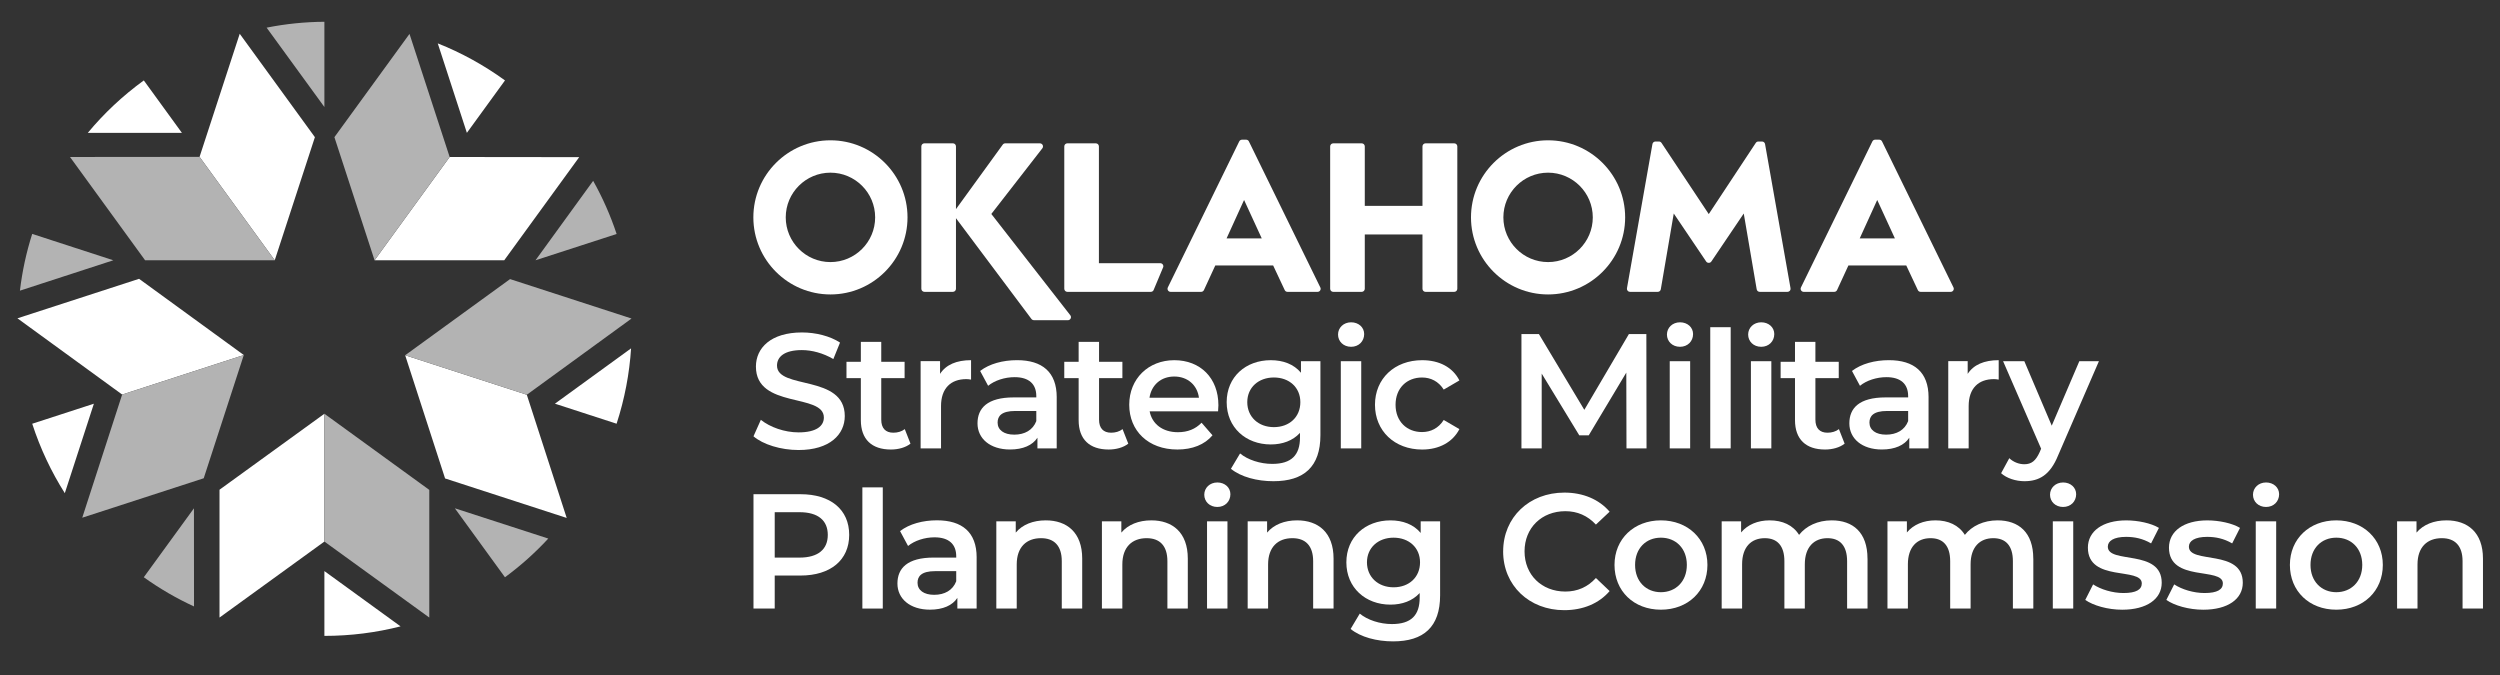 <?xml version="1.0" encoding="UTF-8"?>
<svg id="grayscale_white" data-name="grayscale / white" xmlns="http://www.w3.org/2000/svg" width="1148" height="310" viewBox="0 0 1148 310">
  <rect x="0" y="0" width="1148" height="310" fill="#333333" stroke="none"/>
  <defs>
    <style>
      .cls-1 {
        fill: #fff;
      }

      .cls-2 {
        fill: #b3b3b3;
      }
    </style>
  </defs>
  <g id="Grayscale">
    <polygon class="cls-1" points="91.64 72.03 110.08 15.51 144.6 62.99 126.16 119.52 91.64 72.03"/>
    <polygon class="cls-2" points="91.64 72.03 32.15 72.09 66.63 119.52 126.16 119.52 91.64 72.03"/>
    <path class="cls-2" d="M148.96,49.14V10c-8.97.05-17.85.97-26.53,2.7l26.53,36.44Z"/>
    <path class="cls-2" d="M52.03,119.52l-37.24-12.11c-2.73,8.55-4.6,17.28-5.64,26.06l42.88-13.95Z"/>
    <path class="cls-2" d="M89.06,233.41l-23.03,31.66c7.3,5.24,15.02,9.71,23.06,13.41l-.03-45.07Z"/>
    <path class="cls-2" d="M208.87,233.41l23.01,31.67c7.24-5.32,13.88-11.28,19.89-17.77l-42.89-13.9Z"/>
    <path class="cls-2" d="M245.9,119.52l37.25-12.08c-2.82-8.52-6.44-16.68-10.77-24.4l-26.48,36.48Z"/>
    <polygon class="cls-1" points="56.09 181.17 8 146.17 63.86 128.03 111.95 163.03 56.09 181.17"/>
    <polygon class="cls-2" points="56.09 181.17 37.77 237.73 93.55 219.62 111.95 163.03 56.09 181.17"/>
    <polygon class="cls-1" points="148.96 248.68 100.8 283.58 100.8 224.88 148.96 189.99 148.96 248.68"/>
    <polygon class="cls-2" points="148.96 248.68 197.13 283.58 197.13 224.96 148.96 189.99 148.96 248.68"/>
    <polygon class="cls-1" points="241.91 181.27 260.23 237.84 204.38 219.7 186.05 163.13 241.91 181.27"/>
    <polygon class="cls-2" points="241.91 181.27 290 146.27 234.22 128.16 186.05 163.13 241.91 181.27"/>
    <polygon class="cls-1" points="206.48 72.09 265.97 72.16 231.54 119.52 172 119.52 206.48 72.09"/>
    <polygon class="cls-2" points="206.48 72.09 188.04 15.57 153.56 62.99 172 119.52 206.48 72.09"/>
    <path class="cls-1" d="M148.96,292c12.08,0,23.79-1.52,34.98-4.37l-34.98-25.39v29.76Z"/>
    <path class="cls-1" d="M283.14,194.57c3.73-11.48,5.91-23.09,6.65-34.6l-34.97,25.4,28.32,9.2Z"/>
    <path class="cls-1" d="M231.89,36.93c-9.77-7.09-20.14-12.75-30.87-17.01l13.37,41.09,17.5-24.08Z"/>
    <path class="cls-1" d="M66.04,36.93c-9.77,7.09-18.36,15.21-25.73,24.09h43.23s-17.5-24.09-17.5-24.09Z"/>
    <path class="cls-1" d="M14.79,194.57c3.73,11.48,8.8,22.15,14.97,31.9l13.35-41.09-28.32,9.2Z"/>
  </g>
  <g id="white_text" data-name="white text">
    <g>
      <path class="cls-1" d="M346,200.35l3.38-7.57c4.2,3.38,10.87,5.77,17.32,5.77,8.17,0,11.62-2.92,11.62-6.82,0-11.33-31.2-3.9-31.2-23.4,0-8.47,6.75-15.67,21.15-15.67,6.3,0,12.9,1.65,17.47,4.65l-3.07,7.57c-4.72-2.77-9.9-4.12-14.47-4.12-8.1,0-11.4,3.15-11.4,7.12,0,11.17,31.12,3.9,31.12,23.17,0,8.4-6.82,15.6-21.22,15.6-8.17,0-16.35-2.55-20.7-6.3Z"/>
      <path class="cls-1" d="M418.1,203.72c-2.25,1.8-5.62,2.7-9,2.7-8.77,0-13.8-4.65-13.8-13.5v-19.27h-6.6v-7.5h6.6v-9.15h9.37v9.15h10.72v7.5h-10.72v19.05c0,3.9,1.95,6,5.55,6,1.95,0,3.82-.53,5.25-1.65l2.62,6.67Z"/>
      <path class="cls-1" d="M445.91,165.4v8.92c-.82-.15-1.5-.23-2.17-.23-7.12,0-11.62,4.2-11.62,12.38v19.42h-9.37v-40.05h8.92v5.85c2.7-4.2,7.57-6.3,14.25-6.3Z"/>
      <path class="cls-1" d="M485.24,182.42v23.47h-8.85v-4.88c-2.25,3.45-6.6,5.4-12.6,5.4-9.15,0-14.92-5.03-14.92-12s4.5-11.92,16.65-11.92h10.35v-.6c0-5.47-3.3-8.7-9.97-8.7-4.5,0-9.15,1.5-12.15,3.97l-3.67-6.82c4.27-3.3,10.5-4.95,16.95-4.95,11.55,0,18.22,5.47,18.22,17.02ZM475.87,193.37v-4.65h-9.67c-6.37,0-8.1,2.4-8.1,5.32,0,3.38,2.85,5.55,7.65,5.55s8.55-2.1,10.12-6.22Z"/>
      <path class="cls-1" d="M518.11,203.72c-2.25,1.8-5.62,2.7-9,2.7-8.77,0-13.8-4.65-13.8-13.5v-19.27h-6.6v-7.5h6.6v-9.15h9.37v9.15h10.72v7.5h-10.72v19.05c0,3.9,1.95,6,5.55,6,1.95,0,3.82-.53,5.25-1.65l2.62,6.67Z"/>
      <path class="cls-1" d="M559.33,188.87h-31.42c1.12,5.85,6,9.6,12.97,9.6,4.5,0,8.02-1.42,10.88-4.35l5.02,5.77c-3.6,4.28-9.22,6.53-16.12,6.53-13.42,0-22.12-8.62-22.12-20.55s8.77-20.47,20.7-20.47,20.25,8.17,20.25,20.7c0,.75-.08,1.88-.15,2.77ZM527.84,182.65h22.72c-.75-5.77-5.17-9.75-11.32-9.75s-10.5,3.9-11.4,9.75Z"/>
      <path class="cls-1" d="M606.34,165.85v33.97c0,14.55-7.58,21.15-21.6,21.15-7.5,0-14.92-1.95-19.5-5.7l4.2-7.05c3.52,2.92,9.22,4.8,14.77,4.8,8.85,0,12.75-4.05,12.75-12.15v-2.1c-3.3,3.6-8.02,5.32-13.42,5.32-11.47,0-20.25-7.8-20.25-19.42s8.77-19.27,20.25-19.27c5.62,0,10.57,1.8,13.87,5.77v-5.32h8.92ZM597.12,184.67c0-6.75-5.1-11.33-12.15-11.33s-12.22,4.58-12.22,11.33,5.1,11.47,12.22,11.47,12.15-4.65,12.15-11.47Z"/>
      <path class="cls-1" d="M614.43,153.62c0-3.15,2.55-5.62,6-5.62s6,2.33,6,5.4c0,3.3-2.47,5.85-6,5.85s-6-2.48-6-5.62ZM615.7,165.85h9.38v40.05h-9.38v-40.05Z"/>
      <path class="cls-1" d="M631.39,185.87c0-12,9-20.47,21.67-20.47,7.8,0,14.02,3.22,17.1,9.3l-7.2,4.2c-2.4-3.82-6-5.55-9.97-5.55-6.9,0-12.15,4.8-12.15,12.52s5.25,12.53,12.15,12.53c3.97,0,7.57-1.73,9.97-5.55l7.2,4.2c-3.08,6-9.3,9.38-17.1,9.38-12.67,0-21.67-8.55-21.67-20.55Z"/>
      <path class="cls-1" d="M746.88,205.9l-.08-34.8-17.25,28.8h-4.35l-17.25-28.35v34.35h-9.3v-52.5h8.02l20.85,34.8,20.47-34.8h8.02l.08,52.5h-9.22Z"/>
      <path class="cls-1" d="M765.46,153.62c0-3.15,2.55-5.62,6-5.62s6,2.33,6,5.4c0,3.3-2.47,5.85-6,5.85s-6-2.48-6-5.62ZM766.74,165.85h9.38v40.05h-9.38v-40.05Z"/>
      <path class="cls-1" d="M785.35,150.25h9.38v55.65h-9.38v-55.65Z"/>
      <path class="cls-1" d="M802.75,153.62c0-3.15,2.55-5.62,6-5.62s6,2.33,6,5.4c0,3.3-2.47,5.85-6,5.85s-6-2.48-6-5.62ZM804.02,165.85h9.38v40.05h-9.38v-40.05Z"/>
      <path class="cls-1" d="M847.06,203.72c-2.25,1.8-5.62,2.7-9,2.7-8.77,0-13.8-4.65-13.8-13.5v-19.27h-6.6v-7.5h6.6v-9.15h9.37v9.15h10.72v7.5h-10.72v19.05c0,3.9,1.95,6,5.55,6,1.95,0,3.83-.53,5.25-1.65l2.62,6.67Z"/>
      <path class="cls-1" d="M885.59,182.42v23.47h-8.85v-4.88c-2.25,3.45-6.6,5.4-12.6,5.4-9.15,0-14.92-5.03-14.92-12s4.5-11.92,16.65-11.92h10.35v-.6c0-5.47-3.3-8.7-9.97-8.7-4.5,0-9.15,1.5-12.15,3.97l-3.67-6.82c4.27-3.3,10.5-4.95,16.95-4.95,11.55,0,18.22,5.47,18.22,17.02ZM876.22,193.37v-4.65h-9.67c-6.37,0-8.1,2.4-8.1,5.32,0,3.38,2.85,5.55,7.65,5.55s8.55-2.1,10.12-6.22Z"/>
      <path class="cls-1" d="M917.8,165.4v8.92c-.83-.15-1.5-.23-2.17-.23-7.12,0-11.62,4.2-11.62,12.38v19.42h-9.37v-40.05h8.92v5.85c2.7-4.2,7.58-6.3,14.25-6.3Z"/>
      <path class="cls-1" d="M963.83,165.85l-18.75,43.27c-3.67,9.07-8.77,11.85-15.45,11.85-3.98,0-8.17-1.35-10.72-3.67l3.75-6.9c1.8,1.72,4.35,2.78,6.9,2.78,3.3,0,5.25-1.58,7.05-5.55l.67-1.58-17.47-40.2h9.75l12.6,29.62,12.67-29.62h9Z"/>
    </g>
    <g>
      <path class="cls-1" d="M389.95,245.62c0,11.55-8.55,18.67-22.35,18.67h-11.85v15.15h-9.75v-52.5h21.6c13.8,0,22.35,7.05,22.35,18.67ZM380.12,245.62c0-6.6-4.42-10.42-12.97-10.42h-11.4v20.85h11.4c8.55,0,12.97-3.82,12.97-10.42Z"/>
      <path class="cls-1" d="M396,223.8h9.37v55.65h-9.37v-55.65Z"/>
      <path class="cls-1" d="M448.47,255.97v23.47h-8.85v-4.88c-2.25,3.45-6.6,5.4-12.6,5.4-9.15,0-14.92-5.03-14.92-12s4.5-11.92,16.65-11.92h10.35v-.6c0-5.47-3.3-8.7-9.97-8.7-4.5,0-9.15,1.5-12.15,3.97l-3.67-6.83c4.27-3.3,10.5-4.95,16.95-4.95,11.55,0,18.22,5.47,18.22,17.02ZM439.1,266.92v-4.65h-9.67c-6.37,0-8.1,2.4-8.1,5.32,0,3.38,2.85,5.55,7.65,5.55s8.55-2.1,10.12-6.22Z"/>
      <path class="cls-1" d="M496.95,256.5v22.95h-9.38v-21.75c0-7.12-3.52-10.57-9.52-10.57-6.67,0-11.17,4.05-11.17,12.07v20.25h-9.37v-40.05h8.92v5.17c3.07-3.67,7.95-5.62,13.8-5.62,9.6,0,16.72,5.47,16.72,17.55Z"/>
      <path class="cls-1" d="M545.44,256.5v22.95h-9.37v-21.75c0-7.12-3.53-10.57-9.52-10.57-6.67,0-11.17,4.05-11.17,12.07v20.25h-9.38v-40.05h8.92v5.17c3.08-3.67,7.95-5.62,13.8-5.62,9.6,0,16.72,5.47,16.72,17.55Z"/>
      <path class="cls-1" d="M553,227.17c0-3.15,2.55-5.62,6-5.62s6,2.33,6,5.4c0,3.3-2.47,5.85-6,5.85s-6-2.47-6-5.62ZM554.27,239.4h9.38v40.05h-9.38v-40.05Z"/>
      <path class="cls-1" d="M612.37,256.5v22.95h-9.37v-21.75c0-7.12-3.53-10.57-9.52-10.57-6.67,0-11.17,4.05-11.17,12.07v20.25h-9.38v-40.05h8.92v5.17c3.08-3.67,7.95-5.62,13.8-5.62,9.6,0,16.72,5.47,16.72,17.55Z"/>
      <path class="cls-1" d="M661.3,239.4v33.97c0,14.55-7.58,21.15-21.6,21.15-7.5,0-14.92-1.95-19.5-5.7l4.2-7.05c3.52,2.92,9.22,4.8,14.77,4.8,8.85,0,12.75-4.05,12.75-12.15v-2.1c-3.3,3.6-8.02,5.33-13.42,5.33-11.47,0-20.25-7.8-20.25-19.42s8.78-19.27,20.25-19.27c5.62,0,10.58,1.8,13.88,5.77v-5.33h8.92ZM652.08,258.22c0-6.75-5.1-11.32-12.15-11.32s-12.22,4.58-12.22,11.32,5.1,11.47,12.22,11.47,12.15-4.65,12.15-11.47Z"/>
      <path class="cls-1" d="M690.25,253.2c0-15.67,12-27,28.12-27,8.55,0,15.9,3.08,20.77,8.77l-6.3,5.92c-3.83-4.12-8.55-6.15-14.02-6.15-10.88,0-18.75,7.65-18.75,18.45s7.88,18.45,18.75,18.45c5.47,0,10.2-2.02,14.02-6.22l6.3,6c-4.88,5.7-12.22,8.77-20.85,8.77-16.05,0-28.05-11.32-28.05-27Z"/>
      <path class="cls-1" d="M741.38,259.42c0-12,9-20.47,21.3-20.47s21.37,8.47,21.37,20.47-8.92,20.55-21.37,20.55-21.3-8.55-21.3-20.55ZM774.6,259.42c0-7.65-5.1-12.52-11.92-12.52s-11.85,4.88-11.85,12.52,5.1,12.52,11.85,12.52,11.92-4.87,11.92-12.52Z"/>
      <path class="cls-1" d="M857.57,256.5v22.95h-9.38v-21.75c0-7.12-3.3-10.57-9-10.57-6.15,0-10.42,4.05-10.42,12v20.32h-9.38v-21.75c0-7.12-3.3-10.57-9-10.57-6.22,0-10.42,4.05-10.42,12v20.32h-9.38v-40.05h8.92v5.1c3-3.6,7.65-5.55,13.12-5.55,5.85,0,10.72,2.17,13.5,6.67,3.22-4.12,8.62-6.67,15-6.67,9.67,0,16.42,5.47,16.42,17.55Z"/>
      <path class="cls-1" d="M933.7,256.5v22.95h-9.38v-21.75c0-7.12-3.3-10.57-9-10.57-6.15,0-10.42,4.05-10.42,12v20.32h-9.38v-21.75c0-7.12-3.3-10.57-9-10.57-6.22,0-10.42,4.05-10.42,12v20.32h-9.38v-40.05h8.92v5.1c3-3.6,7.65-5.55,13.12-5.55,5.85,0,10.72,2.17,13.5,6.67,3.22-4.12,8.62-6.67,15-6.67,9.67,0,16.42,5.47,16.42,17.55Z"/>
      <path class="cls-1" d="M941.37,227.17c0-3.15,2.55-5.62,6-5.62s6,2.33,6,5.4c0,3.3-2.47,5.85-6,5.85s-6-2.47-6-5.62ZM942.65,239.4h9.38v40.05h-9.38v-40.05Z"/>
      <path class="cls-1" d="M957.56,275.47l3.6-7.12c3.52,2.33,8.92,3.97,13.95,3.97,5.92,0,8.4-1.65,8.4-4.42,0-7.65-24.75-.45-24.75-16.42,0-7.58,6.83-12.52,17.62-12.52,5.32,0,11.4,1.27,15,3.45l-3.6,7.12c-3.83-2.25-7.65-3-11.47-3-5.7,0-8.4,1.88-8.4,4.5,0,8.1,24.75.9,24.75,16.57,0,7.5-6.9,12.38-18.15,12.38-6.67,0-13.35-1.95-16.95-4.5Z"/>
      <path class="cls-1" d="M994.79,275.47l3.6-7.12c3.52,2.33,8.92,3.97,13.95,3.97,5.92,0,8.4-1.65,8.4-4.42,0-7.65-24.75-.45-24.75-16.42,0-7.58,6.83-12.52,17.62-12.52,5.32,0,11.4,1.27,15,3.45l-3.6,7.12c-3.83-2.25-7.65-3-11.47-3-5.7,0-8.4,1.88-8.4,4.5,0,8.1,24.75.9,24.75,16.57,0,7.5-6.9,12.38-18.15,12.38-6.67,0-13.35-1.95-16.95-4.5Z"/>
      <path class="cls-1" d="M1034.57,227.17c0-3.15,2.55-5.62,6-5.62s6,2.33,6,5.4c0,3.3-2.47,5.85-6,5.85s-6-2.47-6-5.62ZM1035.84,239.4h9.38v40.05h-9.38v-40.05Z"/>
      <path class="cls-1" d="M1051.52,259.42c0-12,9-20.47,21.3-20.47s21.37,8.47,21.37,20.47-8.92,20.55-21.37,20.55-21.3-8.55-21.3-20.55ZM1084.75,259.42c0-7.65-5.1-12.52-11.92-12.52s-11.85,4.88-11.85,12.52,5.1,12.52,11.85,12.52,11.92-4.87,11.92-12.52Z"/>
      <path class="cls-1" d="M1140.18,256.5v22.95h-9.37v-21.75c0-7.12-3.53-10.57-9.52-10.57-6.67,0-11.17,4.05-11.17,12.07v20.25h-9.38v-40.05h8.92v5.17c3.08-3.67,7.95-5.62,13.8-5.62,9.6,0,16.72,5.47,16.72,17.55Z"/>
    </g>
  </g>
  <g id="White_OKLA" data-name="White OKLA">
    <path class="cls-1" d="M455.22,98.25l23.43-30.15c.33-.43.39-1,.15-1.49-.24-.48-.72-.79-1.27-.79h-15.92c-.45,0-.88.21-1.14.58l-21.49,29.63v-28.81c0-.78-.63-1.41-1.41-1.41h-13.08c-.78,0-1.41.63-1.41,1.41v65.38c0,.78.63,1.41,1.41,1.41h13.08c.78,0,1.41-.63,1.41-1.41v-32.41l34.71,46.35c.27.32.66.5,1.08.5h15.61c.56,0,1.06-.33,1.28-.83.23-.51.14-1.1-.23-1.51l-36.21-46.44Z"/>
    <path class="cls-1" d="M897.03,131.99l-32.8-67.06c-.23-.48-.72-.79-1.27-.79h-1.89c-.54,0-1.03.31-1.27.79l-32.8,67.06c-.21.44-.19.96.07,1.37.26.41.71.66,1.2.66h14.02c.55,0,1.05-.32,1.29-.82l5.21-11.3h26.57l5.31,11.31c.23.5.73.81,1.28.81h13.81c.48,0,.94-.25,1.2-.66.26-.42.29-.93.07-1.37ZM853.98,109.48l8.04-17.65,8.12,17.65h-16.16Z"/>
    <path class="cls-1" d="M532.81,120.86h-28.19v-53.63c0-.78-.63-1.41-1.41-1.41h-13.08c-.78,0-1.41.63-1.41,1.41v65.38c0,.78.63,1.41,1.41,1.41h38.34c.65,0,1.22-.45,1.37-1.08l4.33-10.33c.1-.42,0-.87-.26-1.21-.27-.34-.68-.54-1.11-.54"/>
    <path class="cls-1" d="M667.79,65.82h-13.18c-.78,0-1.41.63-1.41,1.41v27.29h-26.49v-27.29c0-.78-.63-1.41-1.42-1.41h-13.07c-.78,0-1.41.63-1.41,1.41v65.38c0,.78.63,1.41,1.41,1.41h13.07c.78,0,1.42-.63,1.42-1.41v-24.93h26.49v24.93c0,.78.63,1.41,1.41,1.41h13.18c.78,0,1.41-.63,1.41-1.41v-65.38c0-.78-.63-1.41-1.41-1.41Z"/>
    <path class="cls-1" d="M809.13,64.98h-1.69c-.47,0-.92.24-1.18.63l-21.6,32.7-21.7-32.7c-.26-.4-.7-.63-1.18-.63h-1.58c-.69,0-1.28.49-1.4,1.17l-11.7,66.22c-.07.42.04.83.31,1.15.27.32.66.5,1.08.5h12.76c.69,0,1.28-.5,1.39-1.17l5.95-34.81,14.9,22.07c.52.78,1.82.78,2.34,0l14.9-22.07,5.94,34.81c.12.68.71,1.17,1.4,1.17h12.75c.42,0,.81-.18,1.08-.5s.38-.74.31-1.15l-11.7-66.22c-.11-.68-.71-1.17-1.39-1.17"/>
    <path class="cls-1" d="M381.34,135.21c-19.52,0-35.4-15.88-35.4-35.39s15.88-35.39,35.4-35.39,35.39,15.88,35.39,35.39-15.88,35.39-35.39,35.39M381.34,79.29c-11.32,0-20.53,9.21-20.53,20.53s9.21,20.53,20.53,20.53,20.53-9.21,20.53-20.53-9.21-20.53-20.53-20.53"/>
    <path class="cls-1" d="M710.88,135.21c-19.52,0-35.4-15.88-35.4-35.39s15.88-35.39,35.4-35.39,35.39,15.88,35.39,35.39-15.88,35.39-35.39,35.39M710.88,79.29c-11.32,0-20.53,9.21-20.53,20.53s9.21,20.53,20.53,20.53,20.53-9.21,20.53-20.53-9.21-20.53-20.53-20.53"/>
    <path class="cls-1" d="M606.29,131.99l-32.8-67.06c-.23-.48-.72-.79-1.27-.79h-1.89c-.54,0-1.03.31-1.27.79l-32.79,67.06c-.21.44-.19.96.07,1.37.26.41.71.66,1.2.66h14.02c.55,0,1.05-.32,1.29-.82l5.21-11.3h26.57l5.31,11.31c.23.5.73.81,1.28.81h13.81c.48,0,.94-.25,1.2-.66.26-.42.29-.93.07-1.37ZM563.24,109.48l8.04-17.65,8.12,17.65h-16.17Z"/>
  </g>
</svg>